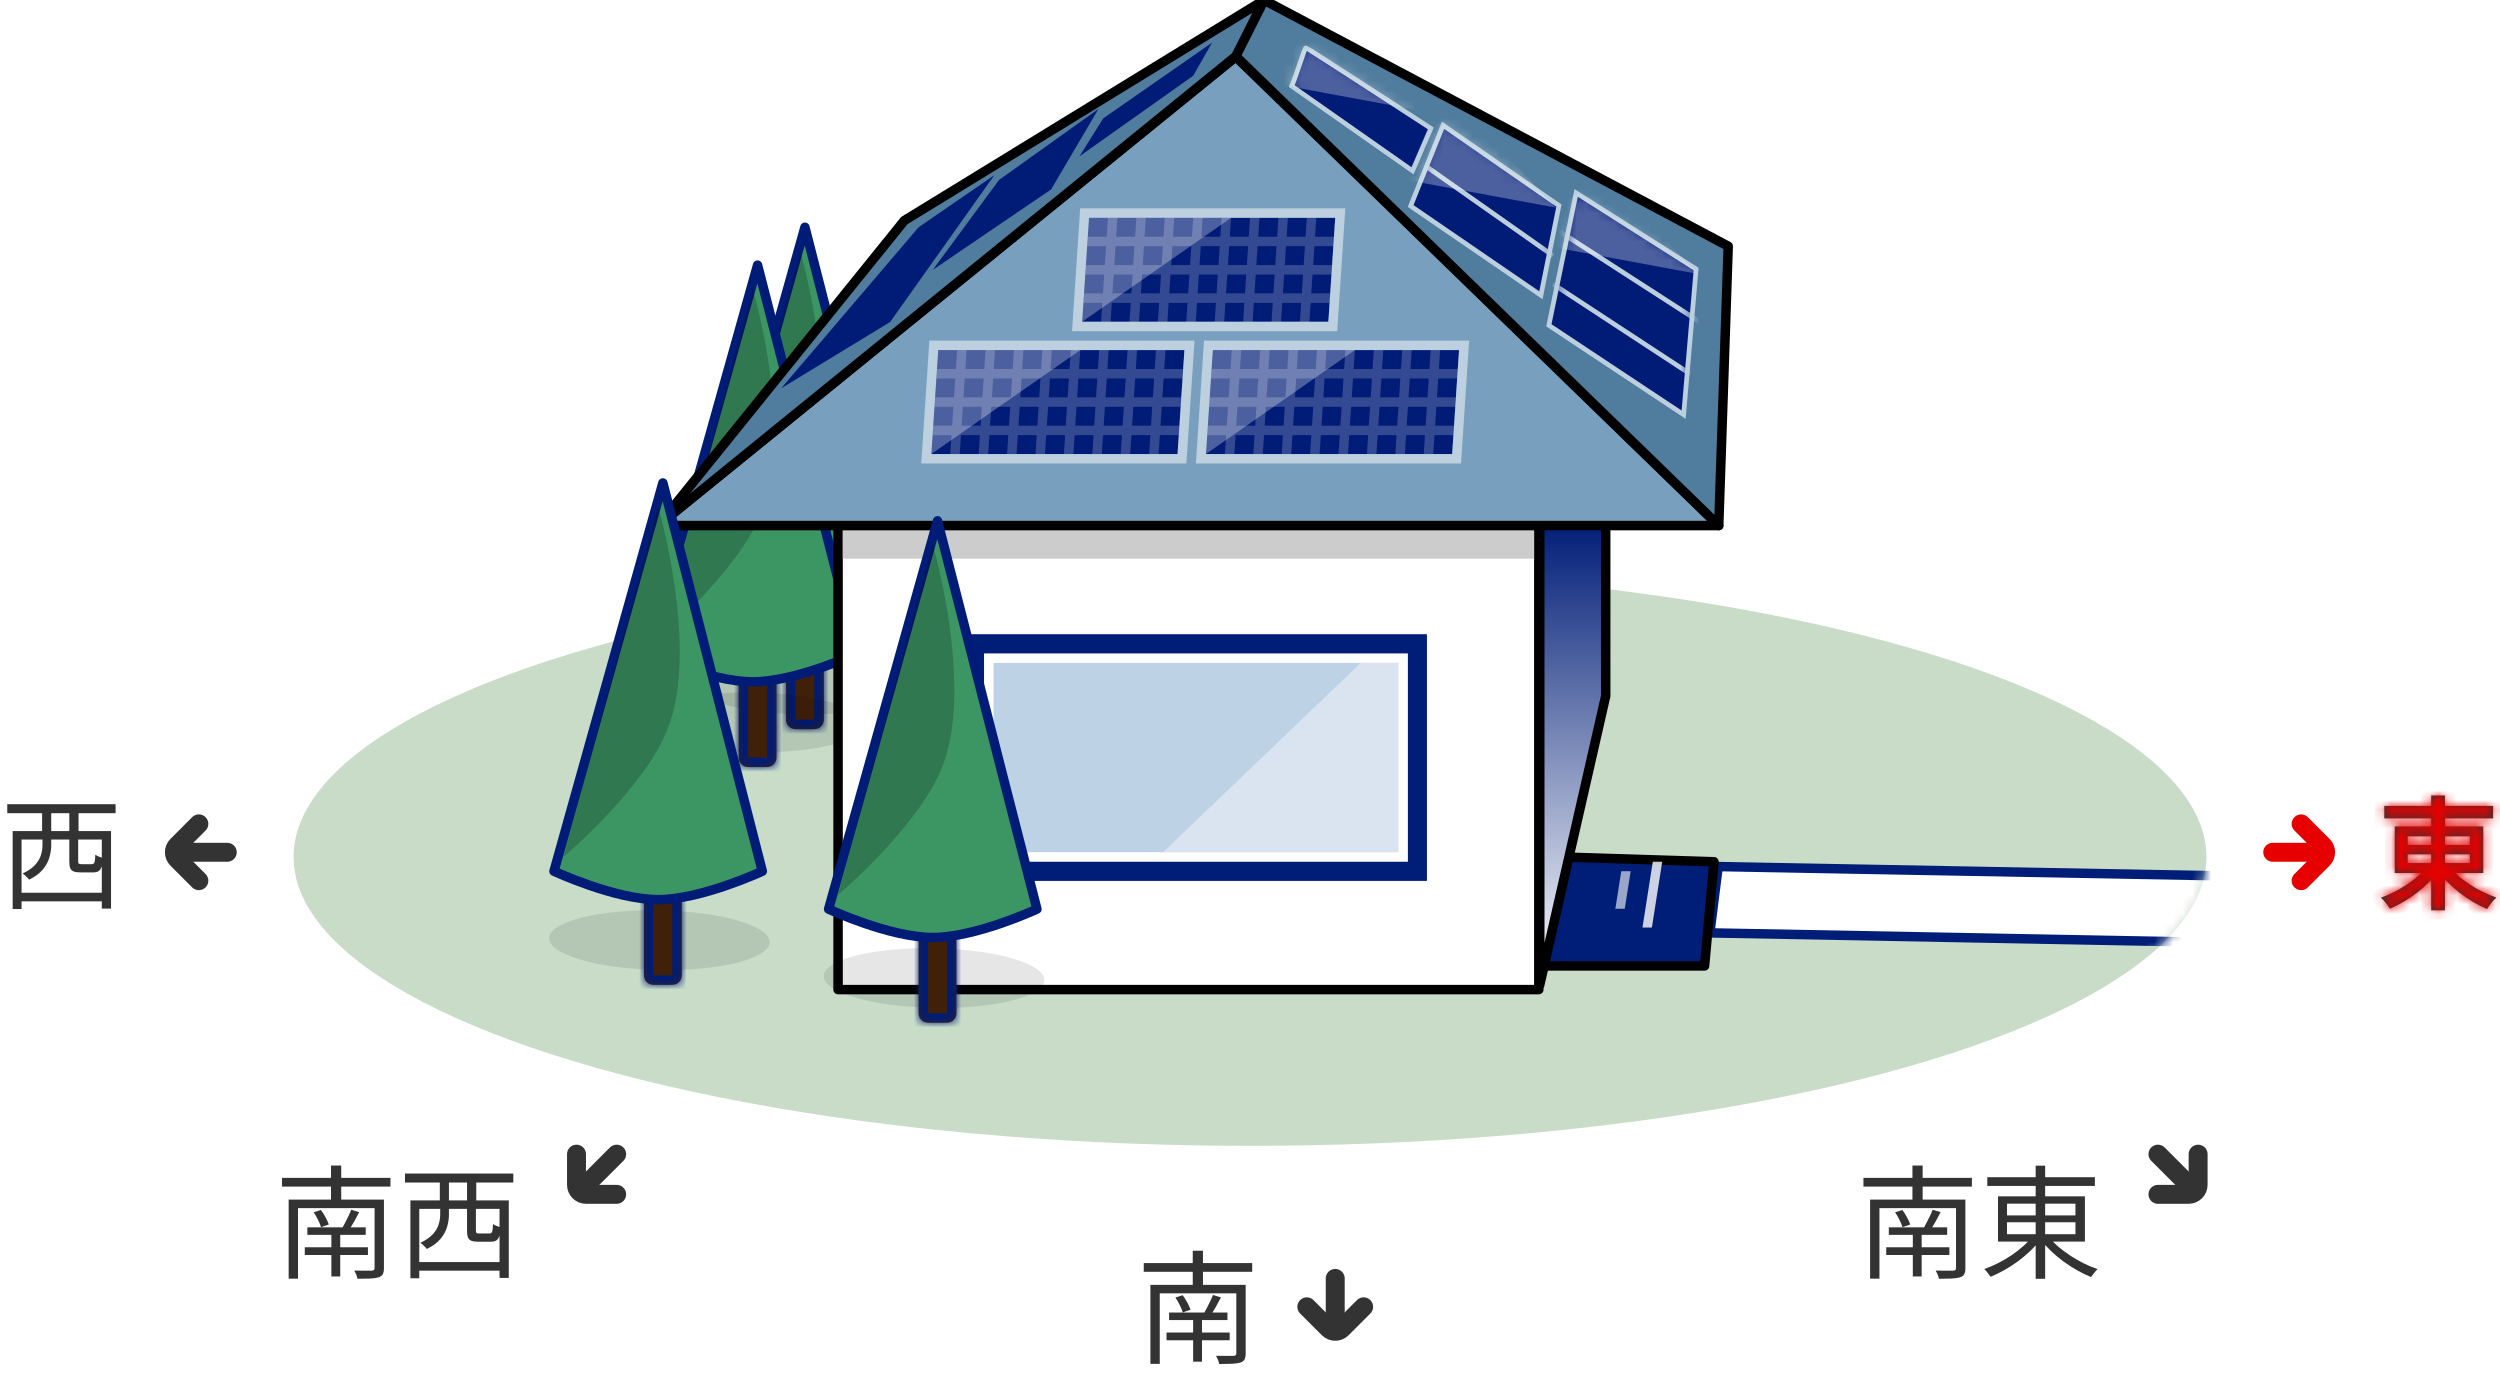 <svg width="264" height="145" viewBox="0 0 264 145" fill="none" xmlns="http://www.w3.org/2000/svg">
<g clip-path="url(#clip0_39_7675)">
<path d="M1.963 94.272H11.167V95.182H1.963V94.272ZM1.339 87.759H11.726V95.949H10.751V88.656H2.275V95.988H1.339V87.759ZM7.319 88.162H8.255V90.918C8.255 91.065 8.277 91.161 8.32 91.204C8.372 91.239 8.476 91.256 8.632 91.256C8.684 91.256 8.779 91.256 8.918 91.256C9.065 91.256 9.213 91.256 9.36 91.256C9.516 91.256 9.624 91.256 9.685 91.256C9.78 91.256 9.85 91.234 9.893 91.191C9.945 91.139 9.984 91.044 10.01 90.905C10.036 90.766 10.053 90.55 10.062 90.255C10.123 90.298 10.201 90.346 10.296 90.398C10.391 90.441 10.491 90.48 10.595 90.515C10.708 90.55 10.803 90.58 10.881 90.606C10.855 91.005 10.803 91.317 10.725 91.542C10.647 91.767 10.534 91.923 10.387 92.01C10.24 92.088 10.045 92.127 9.802 92.127C9.75 92.127 9.663 92.127 9.542 92.127C9.421 92.127 9.291 92.127 9.152 92.127C9.013 92.127 8.883 92.127 8.762 92.127C8.641 92.127 8.558 92.127 8.515 92.127C8.194 92.127 7.947 92.092 7.774 92.023C7.601 91.954 7.479 91.832 7.41 91.659C7.349 91.486 7.319 91.243 7.319 90.931V88.162ZM0.767 84.925H12.207V85.874H0.767V84.925ZM4.446 85.575H5.408V88.279H4.446V85.575ZM7.319 85.575H8.294V88.279H7.319V85.575ZM4.485 88.006H5.408V89.28C5.408 89.687 5.343 90.112 5.213 90.554C5.092 90.987 4.862 91.408 4.524 91.815C4.195 92.222 3.709 92.582 3.068 92.894C3.033 92.833 2.973 92.76 2.886 92.673C2.799 92.586 2.713 92.504 2.626 92.426C2.539 92.348 2.461 92.287 2.392 92.244C2.981 91.958 3.423 91.65 3.718 91.321C4.021 90.983 4.225 90.636 4.329 90.281C4.433 89.926 4.485 89.583 4.485 89.254V88.006Z" fill="#333333"/>
<path d="M21 87L18.707 89.293C18.317 89.683 18.317 90.317 18.707 90.707L21 93" stroke="#333333" stroke-width="2" stroke-linecap="round"/>
<path d="M20 90H24" stroke="#333333" stroke-width="2" stroke-linecap="round"/>
<path d="M29.78 124.38H41.233V125.303H29.78V124.38ZM32.458 129.606H38.62V130.399H32.458V129.606ZM32.185 131.712H38.854V132.531H32.185V131.712ZM34.993 129.983H35.929V134.793H34.993V129.983ZM30.482 126.681H39.881V127.578H31.47V135.027H30.482V126.681ZM39.556 126.681H40.544V133.896C40.544 134.182 40.505 134.399 40.427 134.546C40.349 134.702 40.202 134.815 39.985 134.884C39.768 134.953 39.474 134.997 39.101 135.014C38.728 135.031 38.278 135.04 37.749 135.04C37.732 134.91 37.688 134.763 37.619 134.598C37.55 134.433 37.48 134.29 37.411 134.169C37.688 134.178 37.953 134.182 38.204 134.182C38.455 134.191 38.676 134.191 38.867 134.182C39.058 134.182 39.188 134.182 39.257 134.182C39.378 134.173 39.456 134.147 39.491 134.104C39.534 134.069 39.556 134 39.556 133.896V126.681ZM33.121 128.02L33.888 127.773C34.061 127.998 34.226 128.258 34.382 128.553C34.538 128.839 34.651 129.09 34.72 129.307L33.901 129.593C33.84 129.376 33.736 129.121 33.589 128.826C33.442 128.523 33.286 128.254 33.121 128.02ZM37.086 127.747L37.931 128.007C37.758 128.345 37.576 128.683 37.385 129.021C37.194 129.359 37.012 129.649 36.839 129.892L36.15 129.671C36.254 129.489 36.362 129.285 36.475 129.06C36.596 128.835 36.709 128.609 36.813 128.384C36.926 128.15 37.017 127.938 37.086 127.747ZM34.954 123.08H36.033V127.279H34.954V123.08ZM43.963 133.272H53.167V134.182H43.963V133.272ZM43.339 126.759H53.726V134.949H52.751V127.656H44.275V134.988H43.339V126.759ZM49.319 127.162H50.255V129.918C50.255 130.065 50.277 130.161 50.32 130.204C50.372 130.239 50.476 130.256 50.632 130.256C50.684 130.256 50.779 130.256 50.918 130.256C51.065 130.256 51.213 130.256 51.36 130.256C51.516 130.256 51.624 130.256 51.685 130.256C51.78 130.256 51.85 130.234 51.893 130.191C51.945 130.139 51.984 130.044 52.01 129.905C52.036 129.766 52.053 129.55 52.062 129.255C52.123 129.298 52.201 129.346 52.296 129.398C52.391 129.441 52.491 129.48 52.595 129.515C52.708 129.55 52.803 129.58 52.881 129.606C52.855 130.005 52.803 130.317 52.725 130.542C52.647 130.767 52.534 130.923 52.387 131.01C52.24 131.088 52.045 131.127 51.802 131.127C51.75 131.127 51.663 131.127 51.542 131.127C51.421 131.127 51.291 131.127 51.152 131.127C51.013 131.127 50.883 131.127 50.762 131.127C50.641 131.127 50.558 131.127 50.515 131.127C50.194 131.127 49.947 131.092 49.774 131.023C49.601 130.954 49.479 130.832 49.41 130.659C49.349 130.486 49.319 130.243 49.319 129.931V127.162ZM42.767 123.925H54.207V124.874H42.767V123.925ZM46.446 124.575H47.408V127.279H46.446V124.575ZM49.319 124.575H50.294V127.279H49.319V124.575ZM46.485 127.006H47.408V128.28C47.408 128.687 47.343 129.112 47.213 129.554C47.092 129.987 46.862 130.408 46.524 130.815C46.195 131.222 45.709 131.582 45.068 131.894C45.033 131.833 44.973 131.76 44.886 131.673C44.799 131.586 44.713 131.504 44.626 131.426C44.539 131.348 44.461 131.287 44.392 131.244C44.981 130.958 45.423 130.65 45.718 130.321C46.021 129.983 46.225 129.636 46.329 129.281C46.433 128.926 46.485 128.583 46.485 128.254V127.006Z" fill="#333333"/>
<path d="M60.879 121.879V125.121C60.879 125.674 61.327 126.121 61.879 126.121H65.121" stroke="#333333" stroke-width="2" stroke-linecap="round"/>
<path d="M62.293 124.707L65.121 121.879" stroke="#333333" stroke-width="2" stroke-linecap="round"/>
<path d="M196.78 124.38H208.233V125.303H196.78V124.38ZM199.458 129.606H205.62V130.399H199.458V129.606ZM199.185 131.712H205.854V132.531H199.185V131.712ZM201.993 129.983H202.929V134.793H201.993V129.983ZM197.482 126.681H206.881V127.578H198.47V135.027H197.482V126.681ZM206.556 126.681H207.544V133.896C207.544 134.182 207.505 134.399 207.427 134.546C207.349 134.702 207.202 134.815 206.985 134.884C206.768 134.953 206.474 134.997 206.101 135.014C205.728 135.031 205.278 135.04 204.749 135.04C204.732 134.91 204.688 134.763 204.619 134.598C204.55 134.433 204.48 134.29 204.411 134.169C204.688 134.178 204.953 134.182 205.204 134.182C205.455 134.191 205.676 134.191 205.867 134.182C206.058 134.182 206.188 134.182 206.257 134.182C206.378 134.173 206.456 134.147 206.491 134.104C206.534 134.069 206.556 134 206.556 133.896V126.681ZM200.121 128.02L200.888 127.773C201.061 127.998 201.226 128.258 201.382 128.553C201.538 128.839 201.651 129.09 201.72 129.307L200.901 129.593C200.84 129.376 200.736 129.121 200.589 128.826C200.442 128.523 200.286 128.254 200.121 128.02ZM204.086 127.747L204.931 128.007C204.758 128.345 204.576 128.683 204.385 129.021C204.194 129.359 204.012 129.649 203.839 129.892L203.15 129.671C203.254 129.489 203.362 129.285 203.475 129.06C203.596 128.835 203.709 128.609 203.813 128.384C203.926 128.15 204.017 127.938 204.086 127.747ZM201.954 123.08H203.033V127.279H201.954V123.08ZM209.858 124.315H221.22V125.238H209.858V124.315ZM214.967 123.093H215.968V135.04H214.967V123.093ZM214.655 130.529L215.474 130.893C215.171 131.3 214.815 131.699 214.408 132.089C214.001 132.479 213.563 132.847 213.095 133.194C212.636 133.532 212.159 133.84 211.665 134.117C211.171 134.394 210.686 134.633 210.209 134.832C210.157 134.754 210.092 134.663 210.014 134.559C209.936 134.455 209.854 134.351 209.767 134.247C209.689 134.152 209.611 134.074 209.533 134.013C210.001 133.848 210.478 133.645 210.963 133.402C211.457 133.151 211.934 132.873 212.393 132.57C212.852 132.258 213.277 131.929 213.667 131.582C214.057 131.235 214.386 130.884 214.655 130.529ZM216.293 130.542C216.579 130.906 216.917 131.261 217.307 131.608C217.706 131.946 218.139 132.271 218.607 132.583C219.075 132.886 219.556 133.164 220.05 133.415C220.544 133.658 221.029 133.857 221.506 134.013C221.437 134.082 221.359 134.165 221.272 134.26C221.185 134.364 221.103 134.468 221.025 134.572C220.947 134.676 220.878 134.771 220.817 134.858C220.34 134.667 219.851 134.429 219.348 134.143C218.854 133.866 218.369 133.554 217.892 133.207C217.424 132.86 216.986 132.492 216.579 132.102C216.172 131.712 215.812 131.313 215.5 130.906L216.293 130.542ZM211.938 129.073V130.334H219.166V129.073H211.938ZM211.938 127.11V128.345H219.166V127.11H211.938ZM210.989 126.33H220.167V131.114H210.989V126.33Z" fill="#333333"/>
<path d="M232.121 121.879V125.121C232.121 125.674 231.674 126.121 231.121 126.121H227.879" stroke="#333333" stroke-width="2" stroke-linecap="round"/>
<path d="M230.707 124.707L227.879 121.879" stroke="#333333" stroke-width="2" stroke-linecap="round"/>
<path d="M120.78 133.38H132.233V134.303H120.78V133.38ZM123.458 138.606H129.62V139.399H123.458V138.606ZM123.185 140.712H129.854V141.531H123.185V140.712ZM125.993 138.983H126.929V143.793H125.993V138.983ZM121.482 135.681H130.881V136.578H122.47V144.027H121.482V135.681ZM130.556 135.681H131.544V142.896C131.544 143.182 131.505 143.399 131.427 143.546C131.349 143.702 131.202 143.815 130.985 143.884C130.768 143.953 130.474 143.997 130.101 144.014C129.728 144.031 129.278 144.04 128.749 144.04C128.732 143.91 128.688 143.763 128.619 143.598C128.55 143.433 128.48 143.29 128.411 143.169C128.688 143.178 128.953 143.182 129.204 143.182C129.455 143.191 129.676 143.191 129.867 143.182C130.058 143.182 130.188 143.182 130.257 143.182C130.378 143.173 130.456 143.147 130.491 143.104C130.534 143.069 130.556 143 130.556 142.896V135.681ZM124.121 137.02L124.888 136.773C125.061 136.998 125.226 137.258 125.382 137.553C125.538 137.839 125.651 138.09 125.72 138.307L124.901 138.593C124.84 138.376 124.736 138.121 124.589 137.826C124.442 137.523 124.286 137.254 124.121 137.02ZM128.086 136.747L128.931 137.007C128.758 137.345 128.576 137.683 128.385 138.021C128.194 138.359 128.012 138.649 127.839 138.892L127.15 138.671C127.254 138.489 127.362 138.285 127.475 138.06C127.596 137.835 127.709 137.609 127.813 137.384C127.926 137.15 128.017 136.938 128.086 136.747ZM125.954 132.08H127.033V136.279H125.954V132.08Z" fill="#333333"/>
<path d="M138 138L140.293 140.293C140.683 140.683 141.317 140.683 141.707 140.293L144 138" stroke="#333333" stroke-width="2" stroke-linecap="round"/>
<path d="M141 139V135" stroke="#333333" stroke-width="2" stroke-linecap="round"/>
<path d="M243 87L245.293 89.293C245.683 89.683 245.683 90.317 245.293 90.707L243 93" stroke="#E60000" stroke-width="2" stroke-linecap="round"/>
<path d="M244 90H240" stroke="#E60000" stroke-width="2" stroke-linecap="round"/>
<mask id="path-15-inside-1_39_7675" fill="white">
<path d="M251.78 85.107H263.272V86.42H251.78V85.107ZM256.733 84.002H258.189V96.131H256.733V84.002ZM256.369 91.425L257.552 91.919C257.249 92.344 256.898 92.755 256.499 93.154C256.109 93.553 255.689 93.925 255.238 94.272C254.787 94.619 254.319 94.935 253.834 95.221C253.349 95.507 252.863 95.754 252.378 95.962C252.309 95.849 252.218 95.719 252.105 95.572C251.992 95.425 251.875 95.277 251.754 95.13C251.633 94.991 251.52 94.879 251.416 94.792C251.893 94.627 252.369 94.424 252.846 94.181C253.323 93.938 253.778 93.67 254.211 93.375C254.653 93.08 255.056 92.768 255.42 92.439C255.793 92.11 256.109 91.772 256.369 91.425ZM258.605 91.464C258.874 91.802 259.194 92.136 259.567 92.465C259.94 92.786 260.347 93.093 260.789 93.388C261.24 93.683 261.703 93.947 262.18 94.181C262.665 94.415 263.146 94.614 263.623 94.779C263.519 94.874 263.402 94.991 263.272 95.13C263.151 95.277 263.034 95.425 262.921 95.572C262.808 95.719 262.713 95.858 262.635 95.988C262.15 95.789 261.664 95.546 261.179 95.26C260.702 94.974 260.234 94.658 259.775 94.311C259.324 93.956 258.9 93.579 258.501 93.18C258.111 92.781 257.764 92.378 257.461 91.971L258.605 91.464ZM254.25 90.216V91.139H260.815V90.216H254.25ZM254.25 88.318V89.228H260.815V88.318H254.25ZM252.885 87.265H262.232V92.192H252.885V87.265Z"/>
</mask>
<path d="M251.78 85.107H263.272V86.42H251.78V85.107ZM256.733 84.002H258.189V96.131H256.733V84.002ZM256.369 91.425L257.552 91.919C257.249 92.344 256.898 92.755 256.499 93.154C256.109 93.553 255.689 93.925 255.238 94.272C254.787 94.619 254.319 94.935 253.834 95.221C253.349 95.507 252.863 95.754 252.378 95.962C252.309 95.849 252.218 95.719 252.105 95.572C251.992 95.425 251.875 95.277 251.754 95.13C251.633 94.991 251.52 94.879 251.416 94.792C251.893 94.627 252.369 94.424 252.846 94.181C253.323 93.938 253.778 93.67 254.211 93.375C254.653 93.08 255.056 92.768 255.42 92.439C255.793 92.11 256.109 91.772 256.369 91.425ZM258.605 91.464C258.874 91.802 259.194 92.136 259.567 92.465C259.94 92.786 260.347 93.093 260.789 93.388C261.24 93.683 261.703 93.947 262.18 94.181C262.665 94.415 263.146 94.614 263.623 94.779C263.519 94.874 263.402 94.991 263.272 95.13C263.151 95.277 263.034 95.425 262.921 95.572C262.808 95.719 262.713 95.858 262.635 95.988C262.15 95.789 261.664 95.546 261.179 95.26C260.702 94.974 260.234 94.658 259.775 94.311C259.324 93.956 258.9 93.579 258.501 93.18C258.111 92.781 257.764 92.378 257.461 91.971L258.605 91.464ZM254.25 90.216V91.139H260.815V90.216H254.25ZM254.25 88.318V89.228H260.815V88.318H254.25ZM252.885 87.265H262.232V92.192H252.885V87.265Z" fill="#333333"/>
<path d="M251.78 85.107V84.107H250.78V85.107H251.78ZM263.272 85.107H264.272V84.107H263.272V85.107ZM263.272 86.42V87.42H264.272V86.42H263.272ZM251.78 86.42H250.78V87.42H251.78V86.42ZM256.733 84.002V83.002H255.733V84.002H256.733ZM258.189 84.002H259.189V83.002H258.189V84.002ZM258.189 96.131V97.131H259.189V96.131H258.189ZM256.733 96.131H255.733V97.131H256.733V96.131ZM256.369 91.425L256.754 90.502L256.036 90.202L255.569 90.825L256.369 91.425ZM257.552 91.919L258.366 92.5L259.095 91.48L257.937 90.996L257.552 91.919ZM256.499 93.154L255.792 92.447L255.784 92.455L256.499 93.154ZM255.238 94.272L254.628 93.479H254.628L255.238 94.272ZM253.834 95.221L254.342 96.082L253.834 95.221ZM252.378 95.962L251.526 96.486L251.979 97.221L252.772 96.881L252.378 95.962ZM252.105 95.572L251.311 96.18H251.311L252.105 95.572ZM251.754 95.13L252.526 94.494L252.516 94.483L252.507 94.472L251.754 95.13ZM251.416 94.792L251.09 93.847L249.414 94.425L250.776 95.56L251.416 94.792ZM252.846 94.181L252.392 93.29L252.846 94.181ZM254.211 93.375L253.656 92.543L253.649 92.548L254.211 93.375ZM255.42 92.439L254.758 91.69L254.749 91.698L255.42 92.439ZM258.605 91.464L259.388 90.842L258.907 90.237L258.2 90.55L258.605 91.464ZM259.567 92.465L258.905 93.214L258.915 93.223L259.567 92.465ZM260.789 93.388L260.234 94.22L260.242 94.225L260.789 93.388ZM262.18 94.181L261.739 95.079L261.746 95.082L262.18 94.181ZM263.623 94.779L264.299 95.516L265.536 94.382L263.95 93.834L263.623 94.779ZM263.272 95.13L262.543 94.446L262.521 94.469L262.5 94.494L263.272 95.13ZM262.921 95.572L263.715 96.18L262.921 95.572ZM262.635 95.988L262.255 96.913L263.05 97.24L263.493 96.502L262.635 95.988ZM261.179 95.26L260.665 96.118L260.671 96.121L261.179 95.26ZM259.775 94.311L259.156 95.096L259.164 95.103L259.173 95.109L259.775 94.311ZM258.501 93.18L257.786 93.879L257.794 93.887L258.501 93.18ZM257.461 91.971L257.056 91.057L255.911 91.564L256.659 92.568L257.461 91.971ZM254.25 90.216V89.216H253.25V90.216H254.25ZM254.25 91.139H253.25V92.139H254.25V91.139ZM260.815 91.139V92.139H261.815V91.139H260.815ZM260.815 90.216H261.815V89.216H260.815V90.216ZM254.25 88.318V87.318H253.25V88.318H254.25ZM254.25 89.228H253.25V90.228H254.25V89.228ZM260.815 89.228V90.228H261.815V89.228H260.815ZM260.815 88.318H261.815V87.318H260.815V88.318ZM252.885 87.265V86.265H251.885V87.265H252.885ZM262.232 87.265H263.232V86.265H262.232V87.265ZM262.232 92.192V93.192H263.232V92.192H262.232ZM252.885 92.192H251.885V93.192H252.885V92.192ZM251.78 86.107H263.272V84.107H251.78V86.107ZM262.272 85.107V86.42H264.272V85.107H262.272ZM263.272 85.42H251.78V87.42H263.272V85.42ZM252.78 86.42V85.107H250.78V86.42H252.78ZM256.733 85.002H258.189V83.002H256.733V85.002ZM257.189 84.002V96.131H259.189V84.002H257.189ZM258.189 95.131H256.733V97.131H258.189V95.131ZM257.733 96.131V84.002H255.733V96.131H257.733ZM255.984 92.348L257.167 92.842L257.937 90.996L256.754 90.502L255.984 92.348ZM256.738 91.338C256.469 91.714 256.155 92.084 255.792 92.447L257.206 93.861C257.641 93.427 258.028 92.973 258.366 92.5L256.738 91.338ZM255.784 92.455C255.428 92.819 255.043 93.161 254.628 93.479L255.848 95.065C256.335 94.69 256.79 94.286 257.214 93.853L255.784 92.455ZM254.628 93.479C254.21 93.801 253.776 94.094 253.326 94.359L254.342 96.082C254.863 95.775 255.365 95.436 255.848 95.065L254.628 93.479ZM253.326 94.359C252.875 94.625 252.428 94.853 251.984 95.043L252.772 96.881C253.299 96.655 253.822 96.389 254.342 96.082L253.326 94.359ZM253.23 95.438C253.137 95.288 253.025 95.129 252.899 94.965L251.311 96.18C251.41 96.31 251.48 96.411 251.526 96.486L253.23 95.438ZM252.899 94.965C252.779 94.807 252.655 94.651 252.526 94.494L250.982 95.766C251.096 95.904 251.206 96.042 251.311 96.18L252.899 94.965ZM252.507 94.472C252.362 94.306 252.212 94.153 252.056 94.024L250.776 95.56C250.828 95.604 250.903 95.676 251.001 95.788L252.507 94.472ZM251.743 95.737C252.265 95.557 252.784 95.335 253.3 95.072L252.392 93.29C251.954 93.513 251.52 93.698 251.09 93.847L251.743 95.737ZM253.3 95.072C253.813 94.811 254.305 94.521 254.773 94.202L253.649 92.548C253.251 92.819 252.832 93.066 252.392 93.29L253.3 95.072ZM254.766 94.207C255.245 93.887 255.688 93.545 256.091 93.18L254.749 91.698C254.424 91.991 254.061 92.273 253.656 92.543L254.766 94.207ZM256.082 93.188C256.499 92.82 256.863 92.433 257.169 92.025L255.569 90.825C255.355 91.11 255.087 91.399 254.758 91.69L256.082 93.188ZM257.822 92.086C258.132 92.476 258.495 92.852 258.905 93.214L260.229 91.716C259.894 91.419 259.615 91.128 259.388 90.842L257.822 92.086ZM258.915 93.223C259.321 93.572 259.761 93.904 260.234 94.22L261.344 92.556C260.933 92.282 260.559 91.999 260.219 91.707L258.915 93.223ZM260.242 94.225C260.726 94.542 261.225 94.826 261.739 95.079L262.621 93.283C262.181 93.068 261.753 92.824 261.336 92.551L260.242 94.225ZM261.746 95.082C262.264 95.332 262.781 95.546 263.297 95.724L263.95 93.834C263.512 93.683 263.067 93.499 262.614 93.28L261.746 95.082ZM262.947 94.042C262.82 94.159 262.684 94.295 262.543 94.446L264.002 95.814C264.12 95.688 264.218 95.59 264.299 95.516L262.947 94.042ZM262.5 94.494C262.371 94.651 262.247 94.807 262.127 94.965L263.715 96.18C263.821 96.042 263.93 95.904 264.044 95.766L262.5 94.494ZM262.127 94.965C261.996 95.135 261.879 95.305 261.778 95.474L263.493 96.502C263.548 96.411 263.621 96.303 263.715 96.18L262.127 94.965ZM263.015 95.063C262.577 94.883 262.134 94.662 261.687 94.398L260.671 96.121C261.195 96.43 261.723 96.694 262.255 96.913L263.015 95.063ZM261.694 94.403C261.248 94.135 260.81 93.839 260.377 93.513L259.173 95.109C259.659 95.476 260.157 95.813 260.665 96.118L261.694 94.403ZM260.394 93.526C259.974 93.194 259.579 92.843 259.208 92.473L257.794 93.887C258.221 94.314 258.675 94.717 259.156 95.096L260.394 93.526ZM259.216 92.481C258.854 92.111 258.537 91.742 258.263 91.374L256.659 92.568C256.992 93.015 257.368 93.452 257.786 93.879L259.216 92.481ZM257.866 92.885L259.01 92.378L258.2 90.55L257.056 91.057L257.866 92.885ZM253.25 90.216V91.139H255.25V90.216H253.25ZM254.25 92.139H260.815V90.139H254.25V92.139ZM261.815 91.139V90.216H259.815V91.139H261.815ZM260.815 89.216H254.25V91.216H260.815V89.216ZM253.25 88.318V89.228H255.25V88.318H253.25ZM254.25 90.228H260.815V88.228H254.25V90.228ZM261.815 89.228V88.318H259.815V89.228H261.815ZM260.815 87.318H254.25V89.318H260.815V87.318ZM252.885 88.265H262.232V86.265H252.885V88.265ZM261.232 87.265V92.192H263.232V87.265H261.232ZM262.232 91.192H252.885V93.192H262.232V91.192ZM253.885 92.192V87.265H251.885V92.192H253.885Z" fill="#E60000" mask="url(#path-15-inside-1_39_7675)"/>
<ellipse cx="132" cy="90.5" rx="101" ry="30.5" fill="#C8DCC8"/>
<mask id="mask0_39_7675" style="mask-type:alpha" maskUnits="userSpaceOnUse" x="31" y="60" width="202" height="61">
<ellipse cx="132" cy="90.5" rx="101" ry="30.5" fill="#C8DCC8"/>
</mask>
<g mask="url(#mask0_39_7675)">
<path d="M180.565 98.511L181.44 91.508L234.363 92.488L232.611 99.493L180.565 98.511Z" fill="white" stroke="#001D77" stroke-linejoin="round"/>
</g>
<path d="M96.215 72.814C95.541 74.532 89.809 75.686 83.411 75.393C77.014 75.099 72.374 73.468 73.048 71.75C73.722 70.032 79.455 68.877 85.852 69.171C92.249 69.464 96.889 71.095 96.215 72.814Z" fill="black" fill-opacity="0.1"/>
<mask id="path-21-inside-2_39_7675" fill="white">
<path d="M83 68C83 67.448 83.448 67 84 67H86C86.552 67 87 67.448 87 68V76C87 76.552 86.552 77 86 77H84C83.448 77 83 76.552 83 76V68Z"/>
</mask>
<path d="M83 68C83 67.448 83.448 67 84 67H86C86.552 67 87 67.448 87 68V76C87 76.552 86.552 77 86 77H84C83.448 77 83 76.552 83 76V68Z" fill="#412009"/>
<path d="M83 67H87H83ZM88 76C88 77.105 87.105 78 86 78H84C82.896 78 82 77.105 82 76H84H86H88ZM84 78C82.896 78 82 77.105 82 76V69C82 67.895 82.896 67 84 67C84 67 84 67.448 84 68V76V78ZM86 67C87.105 67 88 67.895 88 69V76C88 77.105 87.105 78 86 78V76V68C86 67.448 86 67 86 67Z" fill="#001C76" mask="url(#path-21-inside-2_39_7675)"/>
<path d="M73.5 65L85 24L95.5 65C95.5 65 89.071 68 84.5 68C79.929 68 73.5 65 73.5 65Z" fill="#3C9664" stroke="#001C76" stroke-linejoin="round"/>
<path d="M74.5 63.5L84.5 26.5C84.5 26.5 88.883 41.46 85.5 50C82.995 56.322 74.5 63.5 74.5 63.5Z" fill="black" fill-opacity="0.2"/>
<path d="M91.215 76.814C90.541 78.532 84.809 79.686 78.411 79.393C72.014 79.099 67.374 77.468 68.048 75.75C68.722 74.032 74.455 72.877 80.852 73.171C87.249 73.464 91.889 75.095 91.215 76.814Z" fill="black" fill-opacity="0.1"/>
<mask id="path-26-inside-3_39_7675" fill="white">
<path d="M78 72C78 71.448 78.448 71 79 71H81C81.552 71 82 71.448 82 72V80C82 80.552 81.552 81 81 81H79C78.448 81 78 80.552 78 80V72Z"/>
</mask>
<path d="M78 72C78 71.448 78.448 71 79 71H81C81.552 71 82 71.448 82 72V80C82 80.552 81.552 81 81 81H79C78.448 81 78 80.552 78 80V72Z" fill="#412009"/>
<path d="M78 71H82H78ZM83 80C83 81.105 82.105 82 81 82H79C77.895 82 77 81.105 77 80H79H81H83ZM79 82C77.895 82 77 81.105 77 80V73C77 71.895 77.895 71 79 71C79 71 79 71.448 79 72V80V82ZM81 71C82.105 71 83 71.895 83 73V80C83 81.105 82.105 82 81 82V80V72C81 71.448 81 71 81 71Z" fill="#001C76" mask="url(#path-26-inside-3_39_7675)"/>
<path d="M68.5 69L80 28L90.5 69C90.5 69 84.071 72 79.5 72C74.929 72 68.5 69 68.5 69Z" fill="#3C9664" stroke="#001C76" stroke-linejoin="round"/>
<path d="M69.5 67.5L79.5 30.5C79.5 30.5 83.883 45.46 80.5 54C77.995 60.322 69.5 67.5 69.5 67.5Z" fill="black" fill-opacity="0.2"/>
<g filter="url(#filter0_d_39_7675)">
<path d="M181 89L165.086 88.5L162.599 100H180.005L181 89Z" fill="#001D77"/>
<path d="M181 89L165.086 88.5L162.599 100H180.005L181 89Z" stroke="black" stroke-linejoin="round"/>
</g>
<path d="M169.562 73.5L162.599 104V55H169.562V73.5Z" fill="url(#paint0_linear_39_7675)" stroke="black" stroke-linejoin="round"/>
<rect x="88.5" y="55.5" width="74" height="49" fill="white" stroke="black" stroke-linejoin="round"/>
<rect x="89" y="55" width="73" height="4" fill="#CCCCCC"/>
<rect x="101.925" y="67" width="48.738" height="26" fill="#001D77"/>
<rect x="101.925" y="67" width="48.738" height="26" fill="#001D77"/>
<rect x="104.414" y="69.5" width="43.759" height="21" fill="#001D77"/>
<rect x="104.414" y="69.5" width="43.759" height="21" fill="#BED2E5"/>
<rect x="104.414" y="69.5" width="43.759" height="21" stroke="white"/>
<path d="M122.813 90L143.701 70H147.679V90H122.813Z" fill="white" fill-opacity="0.41"/>
<rect width="0.995" height="6.999" transform="matrix(1 0 -0.156 0.993 174.535 91)" fill="white" fill-opacity="0.8"/>
<rect width="0.995" height="4" transform="matrix(1 0 -0.156 0.993 171.204 91.999)" fill="white" fill-opacity="0.6"/>
<path d="M130.5 6L69.5 55.5H181.5L130.5 6Z" fill="#78A0BE" stroke="black" stroke-linejoin="round"/>
<path d="M182.5 26L181.5 55.5L130 5.45L133.466 0L182.5 26Z" fill="#507C9D" stroke="black" stroke-linejoin="round"/>
<path d="M95.5 23.288L69.5 55.5L130.5 5.946L133.5 0L95.5 23.288Z" fill="#507C9D" stroke="black" stroke-linejoin="round"/>
<rect width="26" height="11" transform="matrix(1 0 -0.066 0.998 115 23)" fill="#001C77"/>
<rect x="-0.467" y="-0.499" width="27" height="12" transform="matrix(1 0 -0.066 0.998 114.967 22.999)" stroke="white" stroke-opacity="0.5"/>
<path d="M114.273 33.976L130 23H115L114.273 33.976Z" fill="white" fill-opacity="0.3"/>
<path fill-rule="evenodd" clip-rule="evenodd" d="M117 23H118L117.868 24.996H119.868L120 23H121L120.868 24.996H122.868L123 23H124L123.868 24.996H125.868L126 23H127L126.868 24.996H128.868L129 23H130L129.868 24.996H131.868L132 23H133L132.868 24.996H134.868L135 23H136L135.868 24.996H137.868L138 23H139L138.868 24.996H140.868L140.802 25.993H138.802L138.67 27.989H140.67L140.603 28.987H138.603L138.471 30.983H140.471L140.405 31.98H138.405L138.273 33.976H137.273L137.405 31.98H135.405L135.273 33.976H134.273L134.405 31.98H132.405L132.273 33.976H131.273L131.405 31.98H129.405L129.273 33.976H128.273L128.405 31.98H126.405L126.273 33.976H125.273L125.405 31.98H123.405L123.273 33.976H122.273L122.405 31.98H120.405L120.273 33.976H119.273L119.405 31.98H117.405L117.273 33.976H116.273L116.405 31.98H114.405L114.471 30.983H116.471L116.603 28.987H114.603L114.67 27.989H116.67L116.802 25.993H114.802L114.868 24.996H116.868L117 23ZM137.471 30.983L137.603 28.987H135.603L135.471 30.983H137.471ZM137.67 27.989L137.802 25.993H135.802L135.67 27.989H137.67ZM132.802 25.993H134.802L134.67 27.989H132.67L132.802 25.993ZM132.603 28.987H134.603L134.471 30.983H132.471L132.603 28.987ZM131.471 30.983L131.603 28.987H129.603L129.471 30.983H131.471ZM131.67 27.989L131.802 25.993H129.802L129.67 27.989H131.67ZM126.802 25.993H128.802L128.67 27.989H126.67L126.802 25.993ZM126.603 28.987H128.603L128.471 30.983H126.471L126.603 28.987ZM125.471 30.983L125.603 28.987H123.603L123.471 30.983H125.471ZM125.67 27.989L125.802 25.993H123.802L123.67 27.989H125.67ZM120.802 25.993H122.802L122.67 27.989H120.67L120.802 25.993ZM120.603 28.987H122.603L122.471 30.983H120.471L120.603 28.987ZM119.471 30.983L119.603 28.987H117.603L117.471 30.983H119.471ZM119.67 27.989L119.802 25.993H117.802L117.67 27.989H119.67Z" fill="white" fill-opacity="0.2"/>
<rect width="26" height="11" transform="matrix(1 0 -0.066 0.998 99.075 36.969)" fill="#001C77"/>
<rect x="-0.467" y="-0.499" width="27" height="12" transform="matrix(1 0 -0.066 0.998 99.042 36.968)" stroke="white" stroke-opacity="0.5"/>
<path d="M98.347 47.945L114.075 36.969H99.075L98.347 47.945Z" fill="white" fill-opacity="0.3"/>
<path fill-rule="evenodd" clip-rule="evenodd" d="M101.075 36.969H102.075L101.942 38.965H103.942L104.075 36.969H105.075L104.942 38.965H106.942L107.075 36.969H108.075L107.942 38.965H109.942L110.075 36.969H111.075L110.942 38.965H112.942L113.075 36.969H114.075L113.942 38.965H115.942L116.075 36.969H117.075L116.942 38.965H118.942L119.075 36.969H120.075L119.942 38.965H121.942L122.075 36.969H123.075L122.942 38.965H124.942L124.876 39.963H122.876L122.744 41.959H124.744L124.678 42.956H122.678L122.546 44.952H124.546L124.48 45.95H122.48L122.348 47.945H121.348L121.48 45.95H119.48L119.348 47.945H118.348L118.48 45.95H116.48L116.348 47.945H115.348L115.48 45.95H113.48L113.348 47.945H112.348L112.48 45.95H110.48L110.348 47.945H109.348L109.48 45.95H107.48L107.348 47.945H106.348L106.48 45.95H104.48L104.348 47.945H103.348L103.48 45.95H101.48L101.348 47.945H100.348L100.48 45.95H98.48L98.546 44.952H100.546L100.678 42.956H98.678L98.744 41.959H100.744L100.876 39.963H98.876L98.942 38.965H100.942L101.075 36.969ZM121.546 44.952L121.678 42.956H119.678L119.546 44.952H121.546ZM121.744 41.959L121.876 39.963H119.876L119.744 41.959H121.744ZM116.876 39.963H118.876L118.744 41.959H116.744L116.876 39.963ZM116.678 42.956H118.678L118.546 44.952H116.546L116.678 42.956ZM115.546 44.952L115.678 42.956H113.678L113.546 44.952H115.546ZM115.744 41.959L115.876 39.963H113.876L113.744 41.959H115.744ZM110.876 39.963H112.876L112.744 41.959H110.744L110.876 39.963ZM110.678 42.956H112.678L112.546 44.952H110.546L110.678 42.956ZM109.546 44.952L109.678 42.956H107.678L107.546 44.952H109.546ZM109.744 41.959L109.876 39.963H107.876L107.744 41.959H109.744ZM104.876 39.963H106.876L106.744 41.959H104.744L104.876 39.963ZM104.678 42.956H106.678L106.546 44.952H104.546L104.678 42.956ZM103.546 44.952L103.678 42.956H101.678L101.546 44.952H103.546ZM103.744 41.959L103.876 39.963H101.876L101.744 41.959H103.744Z" fill="white" fill-opacity="0.2"/>
<rect width="26" height="11" transform="matrix(1 0 -0.066 0.998 128.075 36.969)" fill="#001C77"/>
<rect x="-0.467" y="-0.499" width="27" height="12" transform="matrix(1 0 -0.066 0.998 128.042 36.968)" stroke="white" stroke-opacity="0.5"/>
<path d="M127.348 47.945L143.075 36.969H128.075L127.348 47.945Z" fill="white" fill-opacity="0.3"/>
<path fill-rule="evenodd" clip-rule="evenodd" d="M130.075 36.969H131.075L130.942 38.965H132.942L133.075 36.969H134.075L133.942 38.965H135.942L136.075 36.969H137.075L136.942 38.965H138.942L139.075 36.969H140.075L139.942 38.965H141.942L142.075 36.969H143.075L142.942 38.965H144.942L145.075 36.969H146.075L145.942 38.965H147.942L148.075 36.969H149.075L148.942 38.965H150.942L151.075 36.969H152.075L151.942 38.965H153.942L153.876 39.963H151.876L151.744 41.959H153.744L153.678 42.956H151.678L151.546 44.952H153.546L153.48 45.95H151.48L151.348 47.945H150.348L150.48 45.95H148.48L148.348 47.945H147.348L147.48 45.95H145.48L145.348 47.945H144.348L144.48 45.95H142.48L142.348 47.945H141.348L141.48 45.95H139.48L139.348 47.945H138.348L138.48 45.95H136.48L136.348 47.945H135.348L135.48 45.95H133.48L133.348 47.945H132.348L132.48 45.95H130.48L130.348 47.945H129.348L129.48 45.95H127.48L127.546 44.952H129.546L129.678 42.956H127.678L127.744 41.959H129.744L129.876 39.963H127.876L127.942 38.965H129.942L130.075 36.969ZM150.546 44.952L150.678 42.956H148.678L148.546 44.952H150.546ZM150.744 41.959L150.876 39.963H148.876L148.744 41.959H150.744ZM145.876 39.963H147.876L147.744 41.959H145.744L145.876 39.963ZM145.678 42.956H147.678L147.546 44.952H145.546L145.678 42.956ZM144.546 44.952L144.678 42.956H142.678L142.546 44.952H144.546ZM144.744 41.959L144.876 39.963H142.876L142.744 41.959H144.744ZM139.876 39.963H141.876L141.744 41.959H139.744L139.876 39.963ZM139.678 42.956H141.678L141.546 44.952H139.546L139.678 42.956ZM138.546 44.952L138.678 42.956H136.678L136.546 44.952H138.546ZM138.744 41.959L138.876 39.963H136.876L136.744 41.959H138.744ZM133.876 39.963H135.876L135.744 41.959H133.744L133.876 39.963ZM133.678 42.956H135.678L135.546 44.952H133.546L133.678 42.956ZM132.546 44.952L132.678 42.956H130.678L130.546 44.952H132.546ZM132.744 41.959L132.876 39.963H130.876L130.744 41.959H132.744Z" fill="white" fill-opacity="0.2"/>
<path d="M166.442 20.372L163.559 34.351L177.792 43.791L179.111 28.411L166.442 20.372Z" fill="#001C77" stroke="#BBCFDF" stroke-width="0.5"/>
<mask id="mask1_39_7675" style="mask-type:alpha" maskUnits="userSpaceOnUse" x="163" y="20" width="17" height="24">
<path d="M166.442 20.372L163.559 34.351L177.792 43.791L179.111 28.411L166.442 20.372Z" fill="#001C77"/>
</mask>
<g mask="url(#mask1_39_7675)">
<path d="M164 30L178.5 39.5" stroke="#BBCFDF" stroke-width="0.5"/>
<path d="M164 24L179.5 34" stroke="#BBCFDF" stroke-width="0.5"/>
<path d="M161 25.537L179.29 28.925L169.012 18L161 25.537Z" fill="white" fill-opacity="0.3"/>
</g>
<path d="M136.407 9.091C136.921 7.895 137.767 5.05 137.904 5.05C138.041 5.05 151.095 13.556 151.095 13.556L149.167 18.039L136.407 9.091Z" fill="#001C77" stroke="#BBCFDF" stroke-width="0.5"/>
<mask id="mask2_39_7675" style="mask-type:alpha" maskUnits="userSpaceOnUse" x="136" y="4" width="16" height="15">
<path d="M136.407 9.091C136.921 7.895 137.767 5.05 137.904 5.05C138.041 5.05 151.095 13.556 151.095 13.556L149.167 18.039L136.407 9.091Z" fill="#001C77" stroke="#BBCFDF" stroke-width="0.5"/>
</mask>
<g mask="url(#mask2_39_7675)">
<path d="M133 8.537L151.29 11.925L141.012 1L133 8.537Z" fill="white" fill-opacity="0.3"/>
</g>
<path d="M148.962 21.754L152.387 13.23L164.626 21.711L162.719 31.181L148.962 21.754Z" fill="#001C77" stroke="#BBCFDF" stroke-width="0.5"/>
<mask id="mask3_39_7675" style="mask-type:alpha" maskUnits="userSpaceOnUse" x="148" y="12" width="17" height="20">
<path d="M148.962 21.754L152.387 13.23L164.626 21.711L162.719 31.181L148.962 21.754Z" fill="#001C77" stroke="black" stroke-width="0.5"/>
</mask>
<g mask="url(#mask3_39_7675)">
<path d="M150.5 17.5L164 27" stroke="#BBCFDF" stroke-width="0.5"/>
<path d="M146 18.537L164.29 21.925L154.012 11L146 18.537Z" fill="white" fill-opacity="0.3"/>
</g>
<path d="M110.215 103.814C109.541 105.532 103.809 106.687 97.411 106.393C91.014 106.099 86.374 104.468 87.048 102.75C87.722 101.032 93.455 99.877 99.852 100.171C106.249 100.464 110.889 102.095 110.215 103.814Z" fill="black" fill-opacity="0.1"/>
<mask id="path-67-inside-4_39_7675" fill="white">
<path d="M97 99C97 98.448 97.448 98 98 98H100C100.552 98 101 98.448 101 99V107C101 107.552 100.552 108 100 108H98C97.448 108 97 107.552 97 107V99Z"/>
</mask>
<path d="M97 99C97 98.448 97.448 98 98 98H100C100.552 98 101 98.448 101 99V107C101 107.552 100.552 108 100 108H98C97.448 108 97 107.552 97 107V99Z" fill="#412009"/>
<path d="M97 98H101H97ZM102 107C102 108.105 101.105 109 100 109H98C96.896 109 96 108.105 96 107H98H100H102ZM98 109C96.896 109 96 108.105 96 107V100C96 98.895 96.896 98 98 98C98 98 98 98.448 98 99V107V109ZM100 98C101.105 98 102 98.895 102 100V107C102 108.105 101.105 109 100 109V107V99C100 98.448 100 98 100 98Z" fill="#001C76" mask="url(#path-67-inside-4_39_7675)"/>
<path d="M87.5 96L99 55L109.5 96C109.5 96 103.071 99 98.5 99C93.929 99 87.5 96 87.5 96Z" fill="#3C9664" stroke="#001C76" stroke-linejoin="round"/>
<path d="M88.5 94.5L98.5 57.5C98.5 57.5 102.883 72.46 99.5 81C96.995 87.323 88.5 94.5 88.5 94.5Z" fill="black" fill-opacity="0.2"/>
<path d="M81.215 99.814C80.541 101.532 74.809 102.687 68.411 102.393C62.014 102.099 57.374 100.468 58.048 98.75C58.722 97.032 64.455 95.877 70.852 96.171C77.249 96.464 81.889 98.095 81.215 99.814Z" fill="black" fill-opacity="0.1"/>
<mask id="path-72-inside-5_39_7675" fill="white">
<path d="M68 95C68 94.448 68.448 94 69 94H71C71.552 94 72 94.448 72 95V103C72 103.552 71.552 104 71 104H69C68.448 104 68 103.552 68 103V95Z"/>
</mask>
<path d="M68 95C68 94.448 68.448 94 69 94H71C71.552 94 72 94.448 72 95V103C72 103.552 71.552 104 71 104H69C68.448 104 68 103.552 68 103V95Z" fill="#412009"/>
<path d="M68 94H72H68ZM73 103C73 104.105 72.105 105 71 105H69C67.895 105 67 104.105 67 103H69H71H73ZM69 105C67.895 105 67 104.105 67 103V96C67 94.895 67.895 94 69 94C69 94 69 94.448 69 95V103V105ZM71 94C72.105 94 73 94.895 73 96V103C73 104.105 72.105 105 71 105V103V95C71 94.448 71 94 71 94Z" fill="#001C76" mask="url(#path-72-inside-5_39_7675)"/>
<path d="M58.5 92L70 51L80.5 92C80.5 92 74.071 95 69.5 95C64.929 95 58.5 92 58.5 92Z" fill="#3C9664" stroke="#001C76" stroke-linejoin="round"/>
<path d="M59.5 90.5L69.5 53.5C69.5 53.5 73.883 68.46 70.5 77C67.995 83.323 59.5 90.5 59.5 90.5Z" fill="black" fill-opacity="0.2"/>
<path d="M126 8L128 4.5L116.5 12.5L114 16.5L126 8Z" fill="#001C77"/>
<path d="M111 20L116 11.5L105.5 19L98.5 28.5L111 20Z" fill="#001C77"/>
<path d="M94 34L105 18.5L97 24L82.5 41L94 34Z" fill="#001C77"/>
</g>
<defs>
<filter id="filter0_d_39_7675" x="162.099" y="88" width="19.401" height="14.5" filterUnits="userSpaceOnUse" color-interpolation-filters="sRGB">
<feFlood flood-opacity="0" result="BackgroundImageFix"/>
<feColorMatrix in="SourceAlpha" type="matrix" values="0 0 0 0 0 0 0 0 0 0 0 0 0 0 0 0 0 0 127 0" result="hardAlpha"/>
<feOffset dy="2"/>
<feComposite in2="hardAlpha" operator="out"/>
<feColorMatrix type="matrix" values="0 0 0 0 1 0 0 0 0 1 0 0 0 0 1 0 0 0 1 0"/>
<feBlend mode="normal" in2="BackgroundImageFix" result="effect1_dropShadow_39_7675"/>
<feBlend mode="normal" in="SourceGraphic" in2="effect1_dropShadow_39_7675" result="shape"/>
</filter>
<linearGradient id="paint0_linear_39_7675" x1="166.329" y1="55" x2="166.329" y2="104" gradientUnits="userSpaceOnUse">
<stop stop-color="#001D77"/>
<stop offset="1" stop-color="white"/>
</linearGradient>
<clipPath id="clip0_39_7675">
<rect width="264" height="145" fill="white"/>
</clipPath>
</defs>
</svg>

